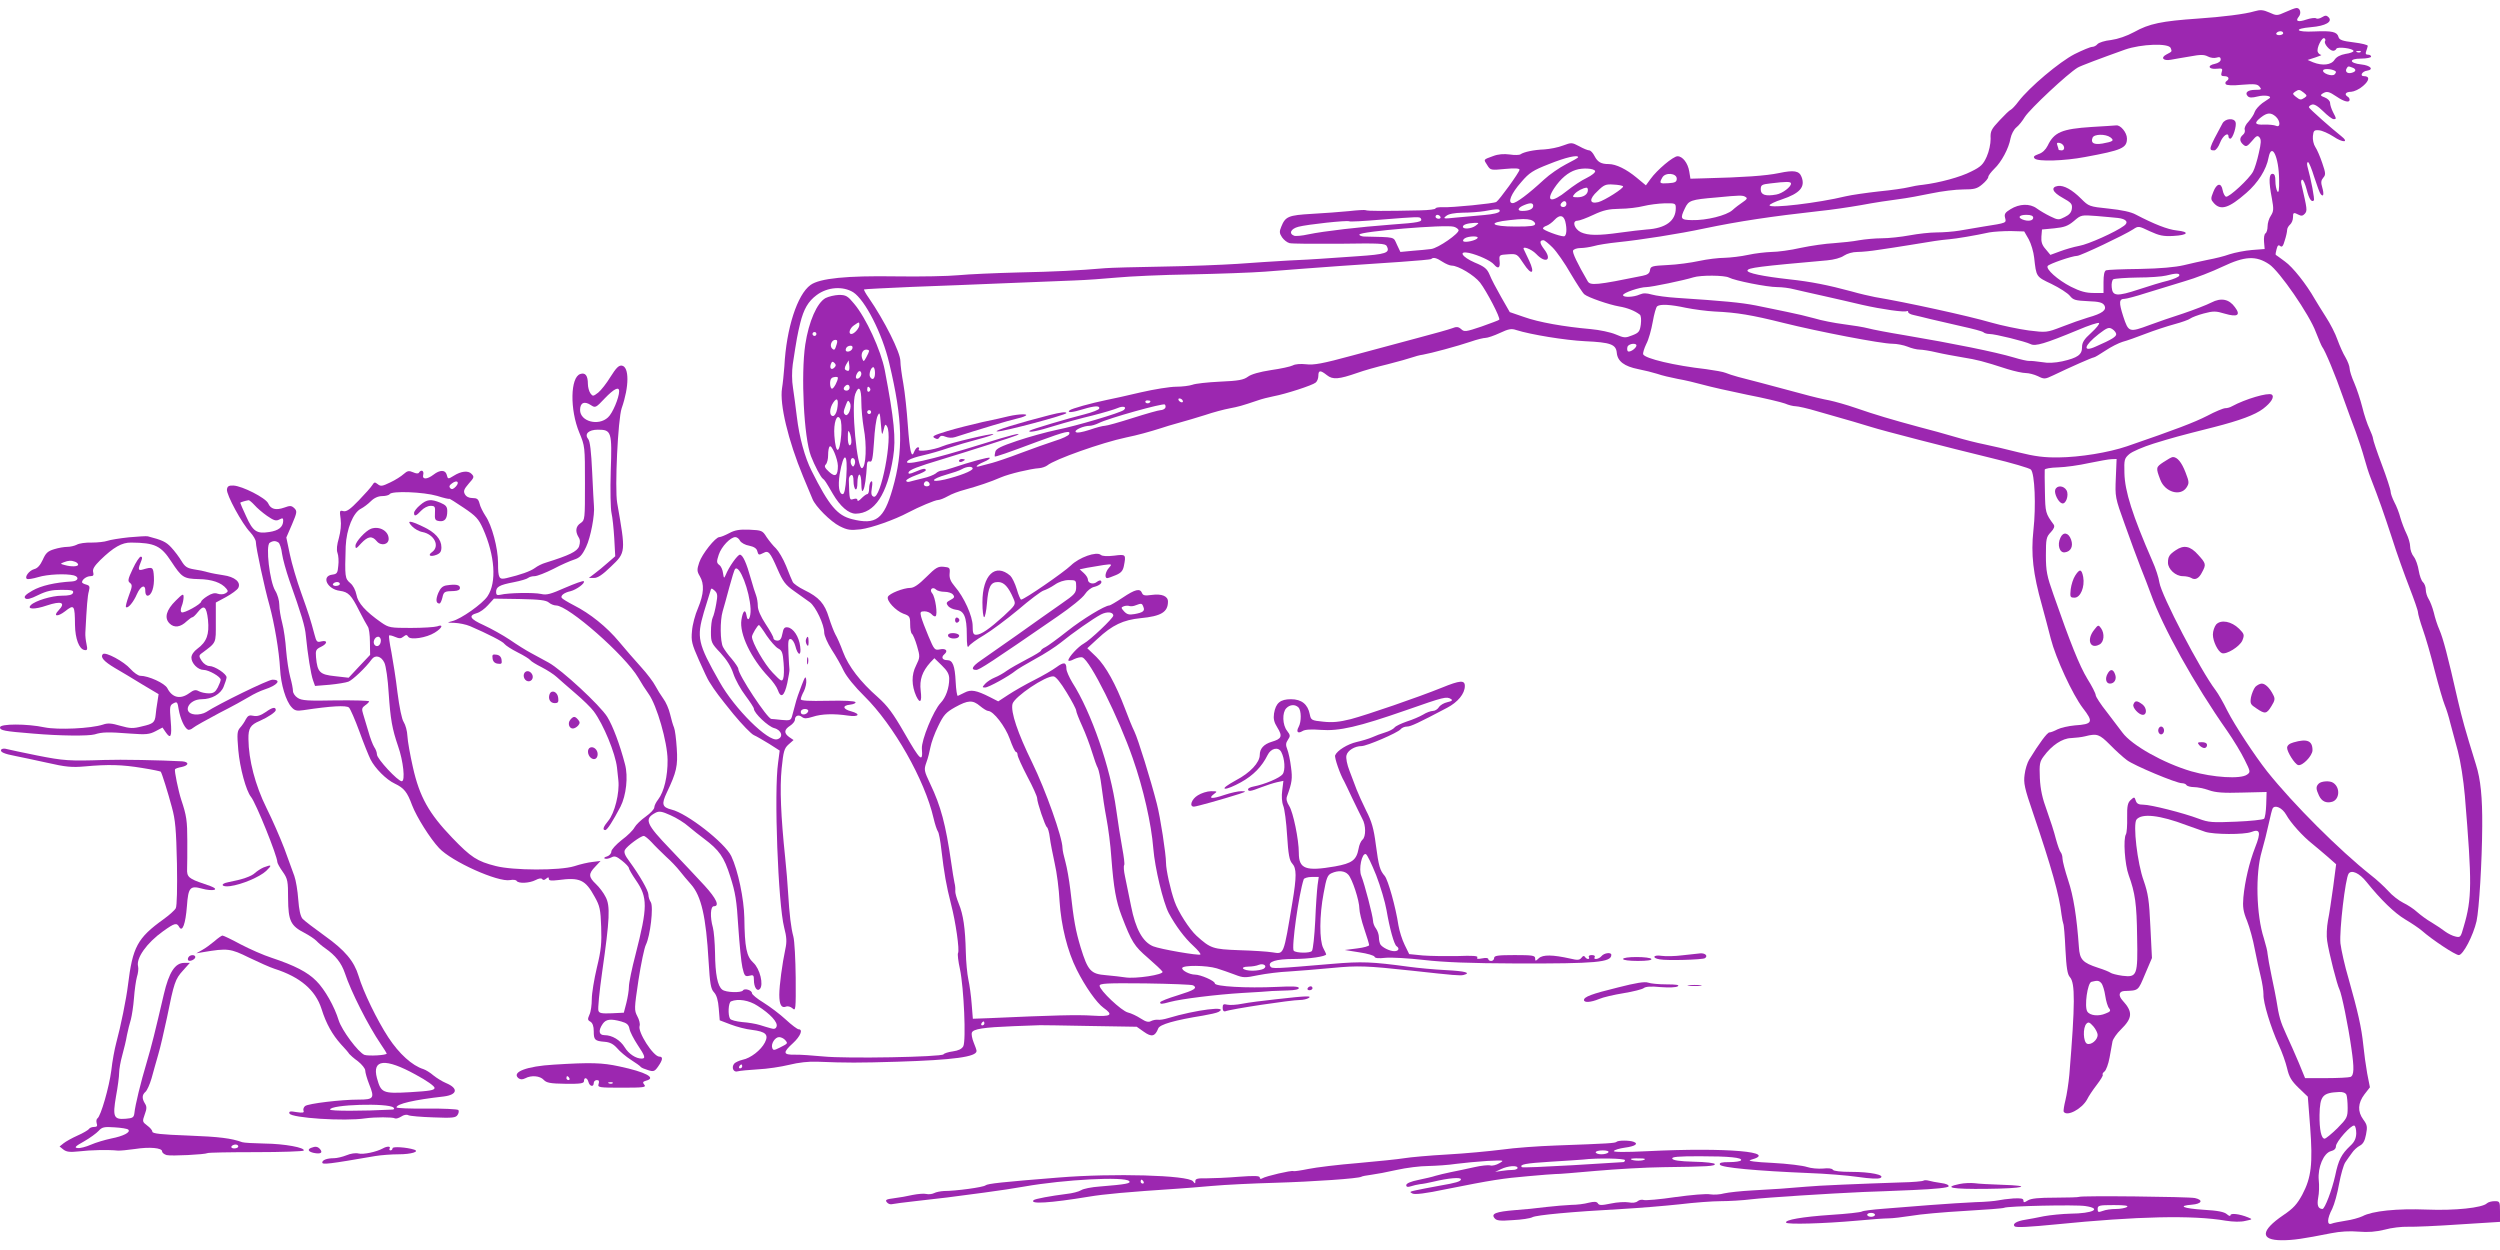 <?xml version="1.0" standalone="no"?>
<!DOCTYPE svg PUBLIC "-//W3C//DTD SVG 20010904//EN"
 "http://www.w3.org/TR/2001/REC-SVG-20010904/DTD/svg10.dtd">
<svg version="1.0" xmlns="http://www.w3.org/2000/svg"
 width="1280pt" height="640pt" viewBox="0 0 1280 640"
 preserveAspectRatio="xMidYMid meet">
<g transform="translate(0,640) scale(0.1,-0.1)"
fill="#9c27b0" stroke="none">
<path d="M11701 6338 c-42 -19 -45 -19 -82 -2 -32 14 -46 15 -77 6 -45 -14
-167 -29 -287 -37 -188 -13 -251 -26 -328 -69 -39 -21 -83 -36 -119 -41 -31
-3 -62 -13 -69 -21 -6 -8 -19 -14 -27 -14 -9 0 -50 -17 -90 -37 -78 -40 -231
-169 -287 -242 -16 -22 -35 -41 -40 -43 -6 -2 -31 -26 -57 -54 -43 -46 -48
-55 -46 -95 0 -26 -8 -64 -20 -91 -18 -40 -30 -52 -79 -76 -56 -29 -165 -58
-247 -68 -22 -2 -56 -8 -75 -13 -20 -5 -88 -15 -151 -21 -63 -7 -140 -18 -170
-25 -139 -34 -390 -64 -390 -46 0 5 29 19 63 30 92 31 121 63 101 115 -12 32
-39 36 -115 20 -67 -14 -180 -22 -384 -27 l-70 -2 -6 37 c-7 43 -34 78 -60 78
-22 0 -105 -70 -138 -116 l-24 -33 -47 39 c-53 44 -106 70 -144 70 -38 0 -56
10 -72 41 -8 16 -20 29 -27 29 -7 0 -30 9 -51 21 -38 20 -40 20 -83 4 -25 -10
-68 -18 -96 -20 -54 -2 -105 -13 -122 -25 -5 -4 -30 -5 -55 -1 -30 4 -59 2
-85 -8 -52 -19 -50 -16 -30 -47 16 -26 19 -26 91 -19 51 5 74 3 74 -4 0 -12
-104 -156 -119 -165 -12 -8 -227 -29 -273 -27 -21 1 -38 -2 -38 -6 0 -5 -35
-9 -77 -10 -177 -4 -274 -4 -281 1 -4 2 -43 0 -86 -5 -44 -4 -129 -11 -190
-14 -119 -7 -135 -13 -156 -66 -10 -24 -10 -33 4 -54 9 -13 26 -27 39 -30 12
-3 127 -4 255 -3 205 3 235 2 242 -12 19 -35 -4 -42 -151 -52 -79 -5 -164 -11
-189 -13 -25 -2 -99 -6 -165 -9 -66 -4 -183 -11 -260 -17 -77 -5 -250 -12
-385 -14 -135 -2 -265 -6 -290 -8 -140 -12 -257 -18 -447 -22 -117 -3 -254 -9
-305 -14 -51 -5 -196 -8 -323 -6 -250 4 -388 -10 -435 -44 -68 -49 -124 -222
-134 -416 -3 -38 -8 -90 -12 -113 -13 -81 31 -266 108 -452 22 -52 43 -104 48
-115 15 -38 93 -116 139 -139 40 -20 54 -22 108 -16 55 7 174 49 243 86 55 29
138 64 153 64 9 0 31 9 49 19 18 11 58 26 89 34 65 18 129 39 184 63 42 18
151 44 196 47 14 1 33 8 41 14 37 31 280 117 403 143 59 12 120 29 180 48 17
6 57 18 90 27 33 9 94 27 135 40 41 14 98 29 125 34 47 9 62 13 145 41 19 7
55 16 80 21 64 12 199 56 216 70 8 6 14 22 14 35 0 29 10 30 44 3 30 -24 61
-21 156 12 30 11 100 31 155 44 55 14 111 30 125 35 14 5 39 12 55 14 41 7
178 44 246 67 31 11 65 19 75 19 10 0 43 11 73 25 45 21 59 24 85 15 72 -23
249 -52 351 -57 132 -6 159 -16 163 -60 4 -43 39 -69 110 -83 31 -6 75 -17 97
-24 22 -8 69 -19 105 -26 36 -6 94 -20 130 -30 36 -10 137 -33 225 -51 88 -17
175 -38 194 -45 18 -8 43 -14 55 -14 11 0 62 -11 111 -26 166 -47 230 -66 275
-80 63 -20 389 -104 615 -159 105 -25 196 -52 203 -59 20 -20 27 -187 13 -312
-13 -122 -2 -221 44 -384 13 -47 33 -123 45 -170 25 -99 112 -287 164 -355 56
-72 51 -83 -41 -89 -32 -3 -72 -12 -88 -20 -17 -9 -35 -16 -42 -16 -11 0 -52
-55 -104 -140 -9 -15 -20 -49 -23 -76 -6 -43 -1 -68 44 -199 93 -274 134 -419
145 -518 3 -21 7 -42 9 -46 3 -4 8 -64 11 -132 5 -94 10 -128 23 -142 27 -30
27 -134 -3 -500 -4 -43 -13 -102 -20 -130 -7 -28 -11 -55 -9 -59 17 -27 94 15
120 63 7 15 29 48 49 74 20 26 34 49 31 52 -3 4 1 11 9 17 8 6 20 38 26 71 6
33 13 70 15 83 3 13 22 41 43 61 60 59 62 90 9 148 -23 25 -20 47 8 49 75 3
70 -1 107 87 l35 82 -8 160 c-6 136 -12 171 -34 235 -33 90 -56 290 -37 314
27 33 119 23 256 -29 33 -12 76 -27 96 -34 44 -14 198 -15 235 -1 46 18 51 -1
21 -77 -31 -80 -53 -174 -61 -258 -4 -48 -1 -72 19 -120 13 -33 31 -98 39
-143 9 -46 23 -110 31 -142 8 -32 14 -73 14 -92 -2 -40 37 -168 78 -258 17
-36 36 -90 43 -120 10 -44 22 -64 59 -100 l47 -45 12 -155 c14 -189 6 -259
-40 -346 -27 -50 -46 -71 -98 -106 -116 -79 -119 -128 -7 -128 59 0 106 7 253
36 45 9 95 12 140 8 50 -4 87 -1 133 10 35 10 89 16 120 15 31 -1 149 4 264
12 l207 13 0 53 c0 51 -1 53 -28 53 -15 0 -33 -5 -39 -11 -23 -23 -165 -38
-308 -32 -152 6 -279 -7 -329 -34 -17 -8 -56 -19 -86 -23 -30 -5 -63 -11 -72
-15 -25 -10 -24 25 3 76 11 23 27 80 35 127 9 48 23 98 32 111 9 13 24 35 34
48 9 14 27 30 40 37 16 8 26 24 32 57 8 40 6 50 -14 77 -30 41 -28 84 6 129
l28 36 -14 71 c-7 39 -16 105 -20 146 -9 88 -27 168 -75 338 -20 67 -38 149
-42 182 -6 66 25 333 42 357 15 21 55 3 91 -42 74 -92 143 -159 198 -192 34
-20 72 -46 86 -58 52 -46 171 -125 189 -125 22 0 74 100 91 174 13 60 28 303
29 486 1 148 -8 239 -32 315 -57 184 -70 232 -93 330 -53 234 -75 315 -94 360
-10 22 -23 62 -29 89 -7 27 -19 58 -27 70 -7 11 -14 32 -14 47 0 15 -7 32 -15
39 -7 6 -17 33 -21 58 -4 26 -15 58 -25 71 -11 13 -19 37 -19 53 0 16 -9 46
-19 66 -10 20 -24 57 -31 81 -6 24 -20 60 -31 80 -10 20 -19 44 -19 54 0 10
-20 72 -45 138 -25 66 -45 126 -45 133 0 7 -9 30 -19 52 -10 21 -27 71 -36
109 -10 39 -28 94 -41 124 -13 29 -24 63 -24 75 0 11 -10 37 -21 56 -12 19
-30 60 -41 90 -10 30 -37 83 -60 118 -22 35 -48 76 -57 92 -42 74 -112 163
-152 191 -24 18 -45 33 -47 34 -2 2 0 15 4 29 5 20 10 24 19 16 9 -7 15 0 23
29 7 21 12 45 12 53 0 9 7 21 15 28 8 7 15 23 15 36 0 27 3 28 30 14 13 -7 21
-5 31 6 13 16 12 22 -18 152 -3 12 -1 22 5 22 5 0 15 -23 22 -50 12 -48 25
-68 37 -56 5 5 -14 106 -33 174 -3 12 -2 22 3 22 5 0 19 -35 32 -77 14 -43 28
-82 33 -87 14 -17 18 -1 8 34 -8 26 -6 37 5 50 13 15 13 23 -5 75 -11 33 -27
70 -36 83 -8 12 -14 37 -12 55 3 28 6 32 31 30 16 -1 49 -16 74 -32 50 -34 83
-31 39 3 -46 36 -161 138 -164 146 -2 4 5 11 14 14 12 5 30 -6 59 -34 22 -22
46 -40 53 -40 15 0 15 2 -3 36 -8 16 -15 37 -15 47 0 10 -12 22 -27 28 -22 8
-24 12 -13 19 23 15 34 12 74 -15 38 -26 66 -32 66 -16 0 6 -4 13 -10 16 -19
12 -10 25 18 25 15 1 42 13 61 30 33 28 35 50 5 50 -24 0 -10 25 15 28 37 6
18 27 -29 32 -64 7 -65 30 -1 30 28 0 51 5 51 10 0 6 -7 10 -16 10 -11 0 -14
5 -9 18 3 9 7 21 8 27 1 5 -31 13 -72 18 -59 7 -74 13 -78 28 -7 26 -33 32
-122 28 -97 -5 -112 14 -18 22 74 6 112 28 89 51 -10 10 -17 10 -33 0 -11 -7
-25 -10 -30 -6 -6 4 -29 1 -50 -6 -43 -15 -59 -9 -39 15 14 17 7 45 -12 44 -7
0 -33 -10 -57 -21z m-11 -108 c0 -5 -9 -10 -21 -10 -11 0 -17 5 -14 10 3 6 13
10 21 10 8 0 14 -4 14 -10z m214 -41 c-7 -12 24 -49 42 -49 7 0 14 5 16 10 4
13 88 2 88 -11 0 -5 -18 -12 -41 -15 -27 -5 -46 -15 -56 -30 -17 -27 -62 -32
-110 -13 l-28 12 40 13 c22 7 35 13 29 13 -7 1 -14 8 -17 15 -8 19 22 78 34
70 5 -3 7 -10 3 -15z m-790 -35 c7 -19 8 -17 -22 -33 -31 -16 -17 -34 22 -27
17 3 61 11 99 17 53 10 72 10 91 0 13 -7 33 -10 45 -6 15 5 21 2 21 -10 0 -9
-12 -18 -30 -22 -41 -8 -32 -29 9 -25 29 3 32 1 26 -17 -5 -17 -2 -21 14 -21
22 0 28 -14 11 -25 -6 -4 -8 -11 -4 -16 4 -6 35 -8 83 -3 64 5 79 4 90 -10 12
-14 9 -16 -22 -16 -39 0 -56 -15 -38 -33 8 -8 22 -8 50 -1 34 9 75 3 61 -9 -3
-2 -19 -13 -37 -25 -17 -13 -35 -33 -39 -45 -3 -12 -18 -34 -31 -49 -15 -15
-23 -33 -20 -42 3 -8 -1 -20 -9 -26 -19 -16 -18 -34 2 -51 14 -12 20 -9 44 19
23 28 29 30 39 18 9 -11 8 -29 -4 -80 -8 -37 -21 -79 -29 -94 -19 -37 -124
-134 -139 -129 -6 2 -14 17 -17 33 -7 41 -31 36 -48 -9 -14 -34 -13 -39 3 -57
35 -39 77 -26 166 52 60 52 103 120 114 181 16 82 53 3 54 -113 1 -52 -2 -70
-9 -60 -5 8 -10 32 -10 53 0 26 -4 37 -15 37 -18 0 -20 -38 -3 -126 10 -54 9
-66 -5 -88 -10 -14 -17 -39 -17 -55 0 -16 -5 -33 -11 -36 -6 -4 -9 -23 -7 -44
l3 -36 -65 -5 c-36 -3 -87 -13 -115 -22 -27 -10 -77 -22 -110 -28 -33 -7 -89
-19 -125 -28 -43 -10 -119 -17 -224 -19 -88 -1 -165 -4 -173 -7 -9 -4 -13 -24
-13 -61 l0 -55 -51 0 c-39 0 -68 8 -116 32 -68 35 -129 90 -119 106 7 11 126
52 151 52 17 0 243 107 287 136 27 18 28 17 85 -10 48 -22 69 -27 121 -24 75
4 86 21 17 28 -47 5 -117 33 -209 81 -25 14 -73 24 -140 31 -99 10 -102 12
-140 50 -47 47 -89 70 -119 66 -39 -6 -29 -32 24 -61 43 -24 50 -31 47 -55 -2
-19 -13 -32 -36 -43 -31 -16 -35 -16 -74 3 -23 11 -55 30 -70 41 -35 26 -89
24 -134 -4 -28 -17 -33 -25 -28 -44 7 -27 10 -26 -111 -45 -38 -6 -94 -16
-124 -21 -30 -5 -82 -9 -115 -9 -34 0 -96 -7 -139 -15 -43 -8 -107 -15 -142
-15 -34 0 -87 -5 -116 -10 -30 -6 -88 -12 -129 -15 -41 -2 -118 -13 -170 -24
-52 -12 -119 -21 -150 -21 -30 -1 -84 -7 -120 -15 -36 -8 -90 -14 -120 -15
-30 0 -89 -7 -130 -16 -41 -9 -114 -19 -162 -21 -80 -4 -87 -6 -90 -26 -2 -16
-12 -24 -38 -29 -235 -48 -268 -51 -281 -28 -53 91 -79 146 -75 157 3 7 20 13
38 13 18 0 49 5 68 10 19 6 76 15 125 20 117 12 314 43 440 70 177 37 343 62
595 90 52 5 147 19 210 30 63 12 149 25 190 30 41 5 117 19 169 30 52 11 125
20 162 20 58 0 72 4 98 26 17 14 31 31 31 38 0 7 14 25 31 42 36 34 74 104 83
156 4 20 17 45 29 55 13 10 32 34 44 54 27 42 219 222 271 253 15 9 116 47
242 92 83 29 224 34 234 8z m973 -20 c-3 -3 -12 -4 -19 -1 -8 3 -5 6 6 6 11 1
17 -2 13 -5z m-43 -80 c22 -8 20 -21 -4 -27 -22 -6 -35 7 -25 23 7 12 8 12 29
4z m-85 -20 c3 -2 0 -9 -6 -15 -13 -13 -67 7 -58 22 6 10 53 5 64 -7z m-163
-109 c16 -13 17 -16 4 -25 -20 -13 -23 -13 -46 5 -16 13 -17 16 -4 25 20 13
23 13 46 -5z m-144 -122 c24 -22 25 -58 1 -47 -10 4 -37 7 -60 6 -49 -2 -54 8
-17 37 32 25 51 26 76 4z m-3572 -208 c0 -3 -28 -19 -62 -36 -33 -17 -84 -52
-112 -78 -81 -75 -143 -121 -161 -121 -28 0 -9 48 44 108 41 48 60 60 142 92
84 34 149 49 149 35z m87 -71 c2 -7 -17 -22 -43 -35 -26 -12 -71 -42 -101 -66
-79 -64 -112 -57 -65 14 32 48 71 81 110 93 36 12 95 8 99 -6z m418 -39 c0
-16 -8 -21 -42 -23 -46 -3 -49 -1 -32 29 15 28 74 23 74 -6z m585 -25 c0 -17
-43 -50 -75 -56 -55 -10 -80 -2 -80 26 0 23 5 26 50 31 82 10 105 10 105 -1z
m-860 -14 c7 -8 -95 -73 -127 -81 -46 -11 -48 16 -4 56 33 33 43 37 82 34 24
-1 46 -5 49 -9z m-180 -19 c0 -22 -22 -37 -53 -37 -26 0 -28 2 -16 16 12 15
44 32 62 33 4 1 7 -5 7 -12z m808 -36 c10 -6 6 -12 -15 -26 -15 -10 -39 -28
-53 -41 -30 -27 -133 -53 -207 -51 -59 1 -62 7 -36 61 19 40 30 44 161 55 124
12 135 12 150 2z m-918 -36 c0 -8 -7 -15 -15 -15 -16 0 -20 12 -8 23 11 12 23
8 23 -8z m-170 -9 c0 -16 -21 -26 -56 -26 -29 0 -23 17 10 30 31 13 46 12 46
-4z m730 -12 c0 -65 -52 -103 -149 -109 -25 -2 -86 -9 -136 -16 -113 -16 -164
-15 -201 2 -34 17 -47 59 -17 59 10 0 47 14 81 30 51 24 78 30 135 31 40 0 95
7 122 14 28 7 76 13 108 14 55 1 57 0 57 -25z m-902 -16 c-3 -8 -33 -15 -79
-19 -41 -4 -105 -9 -144 -13 -65 -7 -68 -6 -51 8 13 11 42 16 85 17 36 0 86 4
111 8 68 13 82 12 78 -1z m-303 -28 c3 -5 -1 -10 -9 -10 -9 0 -16 5 -16 10 0
6 4 10 9 10 6 0 13 -4 16 -10z m639 -23 c10 -39 7 -77 -7 -77 -23 0 -107 32
-107 40 0 5 8 11 18 14 11 4 29 17 41 30 26 28 46 25 55 -7z m2396 18 c0 -15
-26 -20 -54 -9 -28 11 -17 24 19 24 24 0 35 -5 35 -15z m434 -1 c43 -5 56 -22
31 -40 -43 -32 -183 -95 -230 -103 -27 -5 -72 -18 -98 -28 l-49 -18 -24 29
c-19 21 -24 38 -22 65 l3 36 63 6 c51 5 70 12 100 37 37 32 38 32 117 26 44
-4 93 -8 109 -10z m-3569 -3 c10 -17 -12 -21 -152 -31 -160 -12 -343 -33 -425
-50 -31 -7 -64 -10 -72 -7 -29 11 -17 36 22 46 45 12 249 34 260 28 4 -3 75 1
157 8 201 16 203 16 210 6z m563 -7 c12 -4 22 -13 22 -20 0 -11 -21 -14 -99
-14 -129 0 -149 21 -31 33 63 7 85 7 108 1z m-282 -29 c-22 -17 -66 -20 -66
-6 0 11 23 18 60 20 24 0 24 0 6 -14z m-88 -23 c5 -16 -105 -93 -141 -97 -18
-2 -60 -7 -94 -9 l-63 -6 -18 38 c-19 41 -3 37 -169 41 -13 1 -23 5 -23 10 0
16 445 53 484 40 11 -3 22 -11 24 -17z m2919 -47 c12 -22 25 -65 28 -95 11
-98 9 -96 89 -134 41 -20 83 -47 94 -61 17 -21 28 -24 92 -27 58 -2 75 -7 84
-21 14 -24 -9 -42 -84 -63 -30 -9 -90 -30 -133 -47 -78 -30 -80 -30 -170 -19
-51 7 -138 25 -194 41 -116 34 -437 104 -593 130 -25 5 -79 17 -120 29 -119
32 -207 50 -320 62 -134 15 -216 32 -213 45 3 14 58 21 408 52 35 3 71 13 86
24 17 11 44 19 69 19 24 0 72 5 109 11 36 5 107 16 156 24 50 8 108 17 130 21
22 3 56 8 75 9 36 3 132 19 205 35 22 4 71 7 110 7 l69 -2 23 -40z m-2822 6
c-7 -12 -64 -25 -73 -16 -3 3 0 10 8 15 19 12 73 13 65 1z m384 -48 c21 -21
63 -81 93 -134 31 -52 62 -100 70 -106 19 -16 126 -53 178 -62 42 -7 80 -22
106 -42 6 -5 8 -25 5 -50 -5 -36 -10 -43 -44 -56 -35 -14 -41 -14 -85 5 -26
11 -83 23 -127 27 -137 12 -267 35 -342 62 l-73 25 -44 77 c-24 42 -51 93 -59
114 -13 31 -26 42 -77 63 -66 29 -85 61 -28 49 48 -11 111 -40 127 -59 21 -25
33 -19 29 17 -3 32 -2 32 43 35 46 3 47 2 80 -48 41 -63 60 -52 28 16 -13 27
-25 52 -27 57 -11 20 38 3 63 -23 49 -52 84 -32 41 24 -24 32 -25 46 -3 46 5
0 26 -17 46 -37z m-564 -73 c17 -11 38 -20 48 -20 33 0 115 -49 145 -87 33
-43 106 -182 98 -190 -2 -3 -44 -18 -91 -35 -80 -27 -88 -28 -104 -13 -15 13
-24 13 -47 4 -16 -6 -94 -28 -174 -49 -80 -21 -230 -62 -335 -90 -154 -42
-199 -50 -238 -45 -28 3 -56 1 -68 -6 -12 -6 -62 -17 -112 -24 -58 -9 -101
-21 -118 -34 -22 -16 -48 -21 -142 -25 -63 -3 -127 -10 -142 -16 -14 -5 -52
-10 -83 -10 -31 0 -113 -13 -182 -29 -69 -16 -147 -34 -175 -39 -78 -16 -179
-44 -189 -53 -15 -14 15 -11 70 6 59 18 87 19 82 3 -2 -6 -35 -19 -74 -29 -85
-21 -276 -78 -282 -84 -13 -13 43 -2 128 25 52 16 140 40 195 53 55 14 112 31
128 38 27 12 49 6 31 -10 -15 -14 -243 -82 -344 -102 -52 -11 -143 -36 -202
-56 -83 -28 -108 -40 -112 -56 -3 -12 -4 -22 -3 -24 4 -3 62 17 225 78 139 51
165 57 156 36 -2 -7 -35 -23 -72 -34 -37 -12 -116 -40 -177 -63 -60 -23 -126
-45 -145 -50 -19 -5 -45 -12 -57 -15 -37 -12 -26 3 14 20 20 8 34 18 30 21 -5
5 -97 -20 -192 -52 -23 -8 -47 -14 -55 -14 -7 0 -21 -6 -29 -14 -9 -7 -38 -19
-66 -25 -27 -7 -58 -14 -67 -17 -10 -3 -18 -1 -18 5 0 6 23 18 50 28 28 10 50
21 50 25 0 12 -13 10 -55 -8 -28 -12 -36 -12 -33 -2 5 13 43 28 173 67 135 41
360 113 380 122 40 19 -39 -1 -165 -41 -279 -87 -435 -122 -388 -86 9 7 43 18
75 25 32 7 90 24 128 37 39 13 107 33 153 45 46 12 81 24 78 26 -6 6 -222 -45
-261 -62 -44 -19 -130 -31 -121 -16 4 6 2 11 -4 11 -6 0 -14 -10 -19 -22 -14
-39 -23 -1 -33 136 -5 72 -15 167 -23 212 -8 44 -15 96 -15 115 0 45 -82 208
-162 324 -15 21 -26 41 -24 43 2 2 111 7 243 13 131 5 348 13 483 19 135 5
292 12 350 14 58 2 157 9 220 15 63 6 232 14 375 16 143 3 314 9 380 14 251
20 546 41 694 50 84 6 156 12 159 15 10 10 27 6 57 -14z m4233 -13 c52 -34
207 -259 239 -347 14 -35 28 -69 32 -75 15 -18 69 -148 106 -255 21 -58 50
-139 66 -180 15 -41 35 -102 44 -135 9 -33 23 -78 32 -100 44 -113 68 -182
110 -310 24 -77 65 -190 89 -252 24 -62 44 -119 44 -128 0 -8 11 -48 25 -88
14 -39 42 -135 61 -212 20 -77 43 -156 51 -175 8 -19 21 -60 28 -90 8 -30 26
-95 39 -145 14 -53 29 -148 36 -229 37 -447 37 -527 -6 -671 -15 -54 -17 -56
-42 -50 -15 3 -38 15 -52 25 -14 11 -45 32 -70 47 -25 14 -58 39 -75 54 -16
15 -48 36 -71 47 -22 11 -57 38 -76 60 -20 22 -60 59 -90 82 -159 126 -395
361 -530 530 -63 80 -166 236 -204 311 -20 41 -47 88 -60 105 -76 99 -278 486
-288 552 -3 23 -19 73 -36 110 -102 234 -141 357 -143 450 -2 69 0 75 25 97
15 13 71 37 125 54 98 30 122 37 308 84 133 34 211 63 252 94 42 32 60 62 44
73 -19 11 -135 -23 -203 -60 -10 -6 -25 -10 -35 -10 -9 0 -51 -17 -92 -39 -67
-34 -158 -69 -411 -156 -94 -32 -241 -56 -350 -57 -72 -1 -121 5 -205 26 -60
15 -139 34 -175 41 -36 7 -103 24 -150 38 -47 14 -130 37 -185 51 -137 37
-225 63 -323 97 -46 16 -107 33 -135 39 -29 5 -92 20 -142 34 -175 47 -281 75
-325 86 -25 7 -54 16 -65 21 -11 5 -56 13 -100 19 -160 18 -313 54 -322 76 -2
7 5 30 16 53 12 22 26 73 33 113 7 40 17 76 23 80 16 12 68 9 147 -8 40 -8
107 -17 148 -19 113 -5 190 -18 350 -58 180 -45 503 -107 559 -107 23 0 58 -7
78 -15 19 -8 47 -15 61 -15 14 0 53 -6 86 -14 34 -8 95 -19 136 -26 73 -12 99
-18 229 -60 36 -11 77 -20 93 -20 15 0 43 -7 62 -16 32 -16 36 -16 78 4 89 43
201 92 208 92 5 0 31 16 60 35 28 19 68 39 88 45 20 5 73 24 117 41 44 17 111
39 148 49 37 10 74 23 81 29 8 6 39 18 69 26 49 13 62 13 108 -1 65 -19 83 -8
52 33 -30 42 -71 50 -121 24 -23 -12 -88 -37 -144 -56 -57 -18 -134 -45 -172
-59 -105 -39 -108 -38 -135 44 -23 72 -22 90 7 90 9 0 59 13 111 30 53 16 141
43 196 60 56 16 143 50 195 75 114 54 171 57 238 12z m-460 -58 c-2 -7 -29
-18 -58 -26 -30 -7 -96 -27 -147 -44 -115 -38 -137 -36 -141 10 -2 19 2 37 8
41 7 4 63 8 124 9 61 0 127 5 146 10 50 13 72 13 68 0z m-2306 -10 c30 -16
195 -49 248 -49 25 0 63 -5 85 -11 22 -5 90 -21 150 -34 61 -14 151 -34 200
-46 102 -23 216 -39 228 -32 4 2 7 0 7 -5 0 -5 12 -12 28 -15 15 -3 54 -13 87
-21 33 -8 105 -24 160 -37 55 -12 104 -25 110 -30 5 -5 19 -9 31 -9 29 0 183
-38 211 -52 24 -12 72 2 241 72 56 24 105 40 109 36 4 -4 -14 -26 -40 -50 -37
-33 -47 -50 -47 -74 0 -38 -22 -54 -101 -72 -38 -8 -73 -10 -105 -4 -27 4 -56
7 -64 6 -8 -1 -44 7 -80 18 -95 28 -306 71 -560 114 -80 13 -163 29 -185 35
-22 6 -78 15 -125 21 -47 6 -114 19 -150 30 -36 10 -99 25 -140 33 -41 9 -113
23 -160 33 -78 15 -162 23 -405 39 -49 3 -107 11 -128 17 -28 8 -43 8 -62 0
-31 -14 -85 -16 -85 -3 0 12 86 41 119 41 26 0 194 35 241 50 38 12 159 11
182 -1z m-4484 -75 c61 -39 149 -211 185 -364 69 -289 73 -449 17 -643 -45
-156 -85 -186 -208 -155 -75 19 -117 68 -207 248 -34 67 -63 173 -75 275 -6
50 -15 117 -20 150 -6 36 -6 84 -1 120 20 132 24 152 38 210 18 73 41 112 84
144 56 42 134 47 187 15z m6467 -215 c0 -13 -22 -27 -104 -63 -70 -32 -62 4
15 64 43 33 52 36 69 25 11 -7 20 -19 20 -26z m-2457 -61 c-6 -16 -36 -34 -44
-26 -3 4 -4 14 -1 23 7 17 51 21 45 3z m-2323 -278 c3 -5 2 -10 -4 -10 -5 0
-13 5 -16 10 -3 6 -2 10 4 10 5 0 13 -4 16 -10z m-165 -4 c0 -11 -19 -15 -25
-6 -3 5 1 10 9 10 9 0 16 -2 16 -4z m76 -35 c-4 -6 -15 -11 -24 -11 -9 0 -73
-18 -142 -40 -69 -22 -133 -40 -143 -40 -10 0 -45 -9 -79 -21 -38 -12 -64 -17
-70 -11 -10 10 40 32 72 32 9 0 30 6 46 14 50 25 329 103 338 95 4 -4 5 -12 2
-18z m4867 -358 c-4 -97 -4 -100 46 -238 27 -77 64 -176 81 -220 18 -44 41
-105 52 -135 62 -173 223 -463 391 -702 32 -46 72 -112 89 -147 31 -62 31 -64
13 -77 -33 -24 -174 -15 -286 17 -142 42 -304 133 -352 198 -12 16 -48 63 -79
104 -32 40 -58 80 -58 88 0 8 -19 46 -43 84 -40 66 -87 183 -173 430 -34 96
-39 121 -39 202 0 84 2 94 25 118 17 18 21 30 15 39 -42 57 -43 62 -45 166 -1
58 -2 110 -1 115 0 6 31 11 69 12 37 1 108 11 157 22 50 10 102 20 116 20 l26
1 -4 -97z m-5853 48 c0 -12 -68 -38 -142 -56 -79 -18 -73 2 8 25 32 9 68 21
79 28 24 14 55 16 55 3z m-220 -82 c0 -5 -7 -9 -15 -9 -15 0 -20 12 -9 23 8 8
24 -1 24 -14z m6043 -1332 c28 -29 68 -65 87 -79 37 -28 253 -118 281 -118 10
0 21 -4 24 -10 3 -5 21 -10 38 -10 18 0 52 -7 77 -16 34 -12 74 -15 170 -12
l125 3 -2 -64 c-1 -35 -6 -68 -11 -73 -5 -5 -70 -12 -144 -15 -120 -5 -140 -4
-190 15 -80 30 -246 72 -284 72 -24 0 -34 5 -39 21 -6 19 -8 20 -26 3 -15 -14
-19 -30 -18 -90 1 -40 -2 -78 -6 -85 -15 -23 -6 -156 14 -210 33 -91 41 -148
43 -314 4 -200 0 -210 -75 -201 -28 4 -56 11 -62 16 -5 4 -34 16 -63 25 -79
26 -94 42 -98 106 -11 155 -28 262 -55 342 -16 49 -29 99 -29 111 0 12 -4 26
-9 32 -5 5 -16 36 -25 69 -8 33 -29 98 -46 145 -23 62 -33 107 -36 166 -3 72
-1 84 20 112 41 56 95 92 140 93 22 1 55 5 71 9 62 16 74 11 128 -43z m902
-358 c23 -42 86 -112 136 -151 18 -15 53 -44 77 -65 l43 -38 -15 -115 c-9 -63
-20 -142 -27 -174 -6 -33 -8 -79 -4 -103 9 -62 51 -226 63 -249 11 -21 45
-186 61 -301 15 -102 14 -140 -5 -147 -9 -3 -64 -6 -124 -6 l-108 0 -32 78
c-18 42 -47 109 -65 147 -29 63 -37 90 -50 175 -2 14 -13 68 -24 120 -11 52
-20 104 -21 116 0 11 -9 47 -19 80 -39 119 -44 332 -11 444 12 41 28 106 36
143 8 38 17 73 20 78 12 20 49 3 69 -32z m-946 -863 c7 -8 16 -37 20 -65 4
-27 13 -57 20 -64 9 -12 6 -17 -18 -26 -36 -16 -81 -11 -94 10 -16 25 1 147
21 152 31 8 39 7 51 -7z m-19 -265 c0 -25 -33 -53 -54 -45 -20 8 -23 83 -3
103 10 10 16 7 35 -14 12 -14 22 -34 22 -44z m1274 -307 c3 -9 6 -38 6 -66 0
-48 -3 -54 -53 -105 -30 -29 -59 -53 -65 -53 -17 0 -27 47 -26 121 2 99 15
114 100 118 21 1 34 -5 38 -15z m50 -197 c-1 -26 -9 -44 -31 -64 -45 -43 -60
-71 -77 -153 -16 -72 -53 -170 -65 -170 -22 1 -29 18 -22 57 5 23 6 64 3 91
-6 65 25 138 62 148 17 4 26 13 26 25 0 23 78 111 94 106 6 -2 10 -20 10 -40z"/>
<path d="M11379 5768 c-71 -131 -73 -138 -42 -138 8 0 22 18 30 40 14 36 43
56 43 30 0 -5 4 -10 9 -10 13 0 34 67 27 85 -9 23 -54 18 -67 -7z"/>
<path d="M10710 5750 c-154 -10 -193 -27 -226 -96 -10 -20 -27 -37 -47 -43
-24 -9 -28 -14 -19 -23 16 -16 152 -12 257 8 190 35 215 46 215 95 0 30 -33
70 -55 67 -5 -1 -62 -4 -125 -8z m95 -53 c22 -17 14 -22 -41 -32 -44 -7 -61 3
-50 30 7 19 66 20 91 2z m-237 -50 c2 -10 -3 -17 -12 -17 -9 0 -16 2 -16 4 0
2 -3 12 -6 21 -5 13 -2 16 12 13 10 -2 20 -11 22 -21z"/>
<path d="M5375 4275 c-160 -41 -294 -82 -270 -84 28 -3 355 85 355 94 0 8 -30
4 -85 -10z"/>
<path d="M5165 4269 c-22 -6 -83 -19 -135 -30 -52 -12 -133 -32 -179 -46 -69
-21 -81 -27 -67 -35 13 -8 21 -7 26 3 6 9 14 10 31 3 14 -6 34 -7 49 -2 114
37 281 87 310 93 19 4 42 11 50 16 20 11 -32 10 -85 -2z"/>
<path d="M4910 4040 c0 -5 7 -7 15 -4 8 4 15 8 15 10 0 2 -7 4 -15 4 -8 0 -15
-4 -15 -10z"/>
<path d="M11077 4034 c-39 -26 -40 -28 -16 -91 24 -63 103 -86 134 -39 14 22
14 28 -5 77 -20 52 -42 79 -65 79 -6 0 -27 -12 -48 -26z"/>
<path d="M11140 3583 c-33 -22 -40 -33 -40 -64 0 -33 39 -69 76 -69 16 0 35
-4 43 -9 20 -13 40 -3 56 30 21 39 20 44 -21 89 -40 45 -73 51 -114 23z"/>
<path d="M11347 3203 c-9 -11 -17 -34 -17 -52 0 -35 26 -87 46 -95 23 -9 92
34 105 65 11 28 10 33 -17 60 -39 38 -92 48 -117 22z"/>
<path d="M11547 2883 c-8 -10 -18 -34 -22 -53 -5 -32 -3 -37 28 -57 44 -30 52
-29 77 12 18 29 19 38 9 57 -18 36 -41 58 -59 58 -9 0 -24 -8 -33 -17z"/>
<path d="M11743 2599 c-22 -6 -33 -16 -33 -28 0 -21 39 -83 56 -88 21 -7 74
47 74 76 0 49 -28 60 -97 40z"/>
<path d="M11872 2388 c-15 -15 -15 -27 1 -61 14 -30 37 -41 68 -32 38 12 42
73 5 97 -17 12 -61 9 -74 -4z"/>
<path d="M4227 4874 c-44 -24 -86 -120 -104 -238 -23 -156 -7 -477 29 -571 19
-49 50 -108 61 -116 9 -6 15 -15 52 -79 37 -63 80 -100 116 -100 97 1 162 99
192 290 15 93 5 193 -43 445 -20 102 -96 268 -157 340 -33 40 -42 45 -78 45
-22 -1 -52 -8 -68 -16z m173 -138 c0 -16 -26 -46 -41 -46 -17 0 -9 29 13 44
27 19 28 19 28 2z m-220 -46 c0 -5 -4 -10 -10 -10 -5 0 -10 5 -10 10 0 6 5 10
10 10 6 0 10 -4 10 -10z m104 -52 c-9 -30 -12 -34 -24 -22 -14 14 -2 44 17 44
10 0 12 -6 7 -22z m80 -23 c-6 -16 -34 -21 -34 -7 0 13 11 22 26 22 8 0 11 -6
8 -15z m86 -12 c-1 -5 -7 -19 -15 -33 -12 -22 -14 -23 -20 -7 -9 23 1 47 20
47 8 0 15 -3 15 -7z m-178 -85 c-15 -15 -26 -4 -18 18 5 13 9 15 18 6 9 -9 9
-15 0 -24z m74 -15 c-2 -3 -9 -2 -15 2 -8 4 -7 13 1 28 l13 22 3 -23 c2 -13 1
-26 -2 -29z m134 -13 c0 -30 -13 -40 -25 -20 -8 13 4 50 16 50 5 0 9 -13 9
-30z m-70 -4 c0 -15 -18 -31 -26 -23 -7 7 7 37 17 37 5 0 9 -6 9 -14z m-120
-20 c0 -16 -21 -56 -30 -56 -11 0 -14 43 -3 53 7 8 33 10 33 3z m60 -51 c0 -8
-7 -15 -15 -15 -16 0 -20 12 -8 23 11 12 23 8 23 -8z m105 -4 c3 -5 1 -12 -5
-16 -5 -3 -10 1 -10 9 0 18 6 21 15 7z m-45 -68 c0 -38 6 -97 12 -133 17 -89
12 -200 -8 -207 -26 -9 -57 323 -35 380 18 47 31 31 31 -40z m-124 -39 c-4
-20 -13 -34 -21 -34 -20 0 -19 40 2 70 20 29 28 14 19 -36z m64 -9 c-5 -14
-14 -23 -20 -20 -13 8 -13 17 1 52 9 24 12 26 20 11 6 -10 5 -26 -1 -43z m110
-5 c0 -5 -4 -10 -10 -10 -5 0 -10 5 -10 10 0 6 5 10 10 10 6 0 10 -4 10 -10z
m64 -91 c7 30 10 32 18 17 30 -53 -32 -373 -69 -359 -12 5 -14 15 -9 45 4 26
3 37 -4 33 -5 -3 -10 -19 -10 -36 0 -16 -4 -29 -10 -29 -5 0 -18 -10 -30 -22
-11 -12 -20 -16 -20 -9 0 8 -7 10 -20 6 -21 -7 -21 -6 -24 97 -1 12 5 23 12
26 8 2 12 -8 12 -32 0 -19 5 -38 10 -41 6 -4 10 10 10 34 0 23 5 41 10 41 6 0
10 -21 10 -47 1 -35 3 -44 10 -32 8 14 15 63 19 133 1 11 6 16 15 13 11 -5 15
15 21 101 3 59 11 118 18 132 11 23 12 19 17 -40 5 -60 6 -63 14 -31z m-217
-26 c-8 -100 -28 -102 -35 -4 -5 67 13 118 30 86 6 -10 8 -47 5 -82z m52 -30
c1 -13 -3 -23 -9 -23 -5 0 -10 19 -9 43 0 32 2 37 9 22 5 -11 9 -30 9 -42z
m-69 -128 c0 -51 -13 -60 -45 -31 -22 20 -26 29 -17 38 7 7 12 28 12 48 0 20
3 40 8 44 10 11 41 -63 42 -99z m43 -58 c-4 -59 -10 -87 -18 -87 -19 0 -25 41
-16 101 21 122 43 114 34 -14z m43 66 c-6 -14 -9 -15 -16 -4 -11 19 -1 46 13
32 5 -5 7 -18 3 -28z"/>
<path d="M10523 3893 c-7 -18 15 -64 34 -70 20 -7 37 41 24 66 -14 25 -49 28
-58 4z"/>
<path d="M10549 3646 c-17 -36 -4 -78 23 -74 31 4 44 31 32 65 -13 37 -41 42
-55 9z"/>
<path d="M10625 3453 c-10 -15 -20 -46 -23 -70 -4 -40 -3 -43 20 -43 30 0 53
55 44 106 -8 41 -18 43 -41 7z"/>
<path d="M10722 3175 c-40 -50 -21 -101 27 -75 24 12 28 56 8 84 -13 18 -15
17 -35 -9z"/>
<path d="M10790 2949 c-13 -24 -7 -49 13 -49 23 0 36 23 26 48 -10 28 -25 28
-39 1z"/>
<path d="M10923 2793 c-6 -16 28 -53 48 -53 22 0 21 34 0 52 -29 22 -40 23
-48 1z"/>
<path d="M11050 2660 c0 -11 7 -20 15 -20 8 0 15 9 15 20 0 11 -7 20 -15 20
-8 0 -15 -9 -15 -20z"/>
<path d="M11260 2585 c7 -8 19 -15 26 -15 8 0 14 7 14 15 0 10 -10 15 -26 15
-22 0 -25 -2 -14 -15z"/>
<path d="M3126 4471 c-20 -33 -49 -70 -63 -81 -26 -20 -28 -20 -40 -4 -7 10
-13 32 -13 48 0 43 -13 60 -39 51 -51 -16 -54 -182 -5 -300 29 -69 29 -73 29
-259 0 -184 0 -189 -22 -204 -25 -16 -29 -42 -11 -72 9 -13 9 -27 3 -47 -10
-27 -50 -46 -171 -84 -18 -5 -42 -17 -55 -27 -23 -17 -74 -35 -146 -52 -38 -9
-43 -1 -43 78 0 75 -32 194 -64 240 -13 20 -28 49 -31 65 -6 22 -13 27 -36 27
-18 0 -32 7 -39 20 -8 15 -5 25 20 54 28 31 29 35 14 50 -17 18 -53 14 -91
-10 -29 -18 -30 -18 -36 6 -7 25 -35 25 -67 0 -34 -26 -60 -26 -53 0 5 20 -11
28 -22 10 -3 -6 -15 -5 -30 2 -21 9 -29 8 -48 -9 -12 -11 -43 -31 -69 -43 -41
-20 -49 -21 -64 -9 -15 12 -18 11 -28 -5 -6 -10 -37 -45 -69 -78 -44 -46 -63
-59 -79 -55 -19 5 -20 3 -14 -40 4 -29 0 -64 -9 -98 -10 -34 -13 -60 -7 -76 5
-13 7 -43 4 -66 -3 -37 -7 -42 -30 -45 -59 -7 -27 -75 38 -83 44 -6 59 -22 99
-102 19 -37 39 -74 44 -81 6 -7 11 -42 11 -79 l1 -66 -55 -58 -55 -59 -70 8
c-78 8 -90 20 -97 97 -3 35 0 41 25 53 34 16 36 36 2 28 -22 -6 -25 -2 -35 36
-20 75 -28 101 -68 213 -22 61 -48 149 -58 197 l-18 86 29 67 c26 61 27 68 12
83 -15 14 -22 14 -52 3 -43 -15 -69 -8 -82 22 -13 28 -133 89 -178 91 -24 1
-31 -4 -33 -20 -4 -26 78 -177 119 -219 16 -17 29 -40 29 -50 0 -28 44 -234
70 -325 25 -93 49 -232 54 -325 4 -80 30 -165 59 -196 16 -18 27 -20 61 -15
139 21 220 26 233 13 7 -7 31 -62 53 -122 22 -61 48 -125 57 -143 23 -46 81
-104 124 -124 48 -23 64 -43 89 -111 23 -60 92 -170 138 -219 64 -69 302 -176
364 -164 15 3 30 1 33 -4 9 -15 66 -12 97 4 17 9 30 11 34 5 4 -6 11 -6 20 2
11 9 14 9 14 -1 0 -9 13 -10 48 -6 111 15 139 2 187 -86 26 -46 30 -65 33
-153 3 -83 0 -119 -22 -209 -14 -59 -26 -132 -26 -161 0 -30 -5 -66 -12 -80
-10 -23 -10 -28 5 -36 11 -7 17 -23 17 -49 0 -44 5 -50 56 -54 26 -2 44 -11
63 -32 14 -17 46 -44 71 -60 25 -16 48 -32 51 -37 3 -4 20 -11 37 -16 28 -9
34 -7 52 19 23 33 26 50 6 50 -31 0 -113 128 -101 158 3 9 -2 31 -12 49 -16
31 -16 38 6 185 13 84 30 166 38 181 22 44 40 194 25 218 -7 10 -12 27 -12 38
0 21 -45 99 -97 170 -24 32 -30 48 -23 60 10 19 80 71 96 71 6 0 24 -15 40
-32 16 -18 50 -51 74 -74 25 -22 56 -55 70 -73 14 -18 40 -49 58 -69 53 -60
77 -166 90 -394 7 -115 11 -141 28 -159 13 -14 21 -41 24 -82 l5 -61 55 -21
c31 -12 80 -25 110 -28 71 -9 87 -24 66 -65 -20 -39 -73 -80 -114 -88 -17 -4
-37 -13 -43 -20 -16 -20 -3 -47 19 -39 11 3 57 7 103 10 46 2 118 13 159 23
48 12 101 18 145 16 152 -6 208 -6 410 0 289 9 405 25 405 55 0 5 -7 25 -15
44 -8 20 -12 42 -9 50 7 19 61 27 214 33 69 3 130 5 135 5 6 0 119 -1 253 -4
l242 -4 37 -26 c39 -28 57 -24 73 17 7 21 86 43 229 66 35 6 71 14 80 19 58
33 -117 11 -259 -32 -19 -6 -43 -10 -52 -8 -10 1 -25 -2 -35 -7 -12 -7 -26 -4
-52 13 -20 13 -49 27 -66 31 -33 8 -145 114 -145 137 0 12 35 14 234 12 129
-2 239 -6 245 -10 23 -14 8 -24 -79 -51 -49 -15 -90 -31 -90 -36 0 -10 7 -10
50 2 59 16 238 38 370 46 69 4 137 8 153 10 15 1 52 2 82 3 34 1 55 5 55 12 0
9 -32 10 -114 6 -152 -7 -316 2 -316 18 0 13 -73 45 -102 45 -27 0 -69 22 -65
34 5 15 123 14 177 -2 25 -8 66 -22 92 -32 44 -17 52 -17 120 -3 40 8 111 17
158 19 47 3 146 11 220 18 135 13 177 11 410 -14 218 -24 245 -26 263 -22 42
11 9 20 -90 25 -60 3 -144 11 -188 17 -193 26 -241 28 -395 15 -295 -25 -308
-26 -316 -13 -15 24 29 38 120 38 78 0 166 13 166 24 0 2 -7 17 -15 32 -20 39
-20 166 2 281 14 78 20 93 40 102 35 16 68 13 86 -7 21 -22 57 -134 57 -174 0
-16 11 -63 25 -104 14 -41 25 -78 25 -83 0 -5 -28 -13 -62 -17 l-63 -8 75 -12
c41 -6 76 -16 78 -23 2 -7 21 -9 55 -5 29 3 117 -2 197 -11 105 -12 235 -17
475 -18 408 -1 485 6 485 44 0 15 -37 10 -50 -6 -14 -17 -45 -21 -35 -5 3 6
-3 10 -15 10 -12 0 -18 -4 -15 -10 3 -5 2 -10 -4 -10 -5 0 -13 5 -16 11 -5 7
-11 5 -18 -5 -10 -12 -20 -13 -57 -4 -90 20 -140 21 -161 2 -17 -16 -19 -16
-19 -1 0 15 -14 17 -105 17 -87 0 -105 -3 -105 -15 0 -8 -7 -15 -15 -15 -8 0
-15 4 -15 10 0 5 -13 7 -32 3 -21 -4 -29 -3 -24 5 5 8 -25 10 -101 7 -60 -1
-139 0 -178 3 l-70 7 -23 47 c-13 26 -27 71 -32 100 -14 94 -53 232 -70 253
-25 29 -31 49 -46 162 -10 79 -21 118 -49 172 -19 39 -41 87 -49 108 -8 21
-24 64 -36 95 -13 33 -20 67 -16 81 6 25 43 47 77 47 27 0 185 68 200 86 6 8
21 14 33 14 19 0 59 19 205 96 55 29 91 72 91 112 0 31 -25 29 -118 -9 -124
-50 -380 -138 -466 -161 -60 -15 -94 -18 -141 -13 -60 6 -63 8 -69 38 -10 51
-42 77 -96 77 -55 0 -78 -19 -87 -73 -4 -27 0 -45 17 -72 28 -45 22 -58 -29
-73 -40 -12 -61 -35 -61 -67 0 -39 -49 -92 -122 -130 -45 -25 -67 -41 -56 -43
10 -2 46 13 82 33 63 35 107 80 136 139 17 35 55 44 70 16 18 -34 22 -94 7
-114 -14 -19 -92 -52 -149 -63 -16 -3 -28 -9 -28 -14 0 -13 14 -11 67 10 26
10 63 22 81 26 l33 7 -6 -49 c-4 -28 -2 -60 5 -78 7 -16 16 -85 20 -153 6 -97
12 -128 26 -143 23 -25 23 -67 1 -199 -46 -276 -42 -265 -102 -256 -23 4 -100
9 -170 11 -136 5 -147 9 -219 74 -36 33 -94 123 -112 175 -21 58 -44 163 -44
198 0 45 -29 234 -47 303 -31 121 -96 331 -115 370 -11 22 -32 74 -48 117 -47
124 -98 217 -147 265 l-46 44 52 48 c76 71 132 97 221 106 105 10 140 31 140
85 0 28 -32 41 -83 34 -35 -5 -45 -3 -50 10 -10 25 -35 19 -99 -24 -33 -22
-64 -40 -68 -40 -23 0 -138 -70 -215 -131 -49 -39 -100 -76 -112 -82 -13 -6
-23 -14 -23 -18 0 -4 -33 -24 -72 -44 -40 -21 -86 -47 -103 -59 -16 -12 -44
-28 -62 -35 -17 -7 -39 -21 -49 -32 -16 -18 -16 -19 0 -19 17 0 122 58 156 86
8 7 53 34 100 60 47 25 105 63 130 83 60 49 167 124 207 145 31 16 63 13 63
-6 0 -13 -119 -126 -151 -143 -28 -15 -79 -70 -79 -86 0 -5 13 -3 29 6 17 8
36 12 43 9 40 -16 186 -309 258 -517 54 -154 95 -335 105 -462 8 -99 50 -274
79 -330 35 -65 81 -127 126 -168 23 -21 39 -41 36 -44 -7 -7 -205 27 -242 42
-53 22 -90 88 -113 206 -12 57 -26 126 -31 152 -6 27 -8 53 -4 58 3 5 -2 44
-10 87 -8 42 -22 131 -31 197 -29 213 -127 498 -225 651 -16 27 -30 58 -30 70
0 34 -13 36 -51 8 -19 -14 -70 -44 -114 -66 -44 -22 -103 -56 -132 -75 l-52
-34 -43 22 c-69 35 -97 40 -129 23 -16 -8 -32 -15 -35 -17 -4 -1 -9 31 -11 72
-4 83 -15 111 -43 111 -25 0 -33 15 -15 30 21 18 8 32 -24 25 -25 -5 -28 -2
-57 67 -17 40 -34 85 -38 101 -6 24 -3 27 18 27 13 0 29 -7 36 -15 7 -8 16
-13 20 -10 12 7 -1 98 -17 117 -17 19 2 37 20 19 6 -6 25 -11 43 -11 17 0 37
-6 43 -14 10 -12 8 -17 -13 -28 -21 -11 -23 -16 -12 -30 6 -9 25 -18 41 -20
41 -4 55 -37 55 -128 0 -52 3 -70 10 -59 5 9 40 35 78 57 37 22 116 81 175
130 58 50 117 94 129 98 13 4 39 17 58 30 21 15 49 24 72 24 37 0 38 -1 38
-34 0 -32 -6 -39 -77 -88 -43 -30 -144 -101 -225 -159 -81 -57 -165 -116 -187
-131 -44 -30 -52 -48 -23 -48 16 0 73 37 417 274 66 45 129 96 140 114 11 17
32 34 47 37 28 7 45 22 34 32 -3 3 -12 0 -21 -7 -17 -14 -45 -7 -45 13 0 8 -9
22 -21 33 l-21 19 38 8 c22 4 59 10 84 14 44 6 45 5 28 -14 -19 -21 -24 -53
-9 -53 5 0 24 7 43 15 27 11 37 22 42 46 12 61 11 62 -50 54 -34 -4 -60 -3
-68 4 -22 19 -111 -13 -153 -54 -36 -35 -239 -175 -255 -175 -3 0 -14 24 -22
53 -9 30 -24 60 -33 69 -77 67 -143 4 -143 -136 0 -42 4 -76 9 -76 4 0 11 31
14 69 7 88 19 111 57 111 30 0 53 -24 79 -85 13 -30 12 -31 -50 -89 -73 -66
-116 -96 -141 -96 -15 0 -18 9 -18 45 0 50 -44 148 -92 203 -21 25 -28 42 -26
65 3 30 0 32 -30 35 -29 3 -41 -4 -89 -52 -39 -39 -64 -56 -82 -56 -35 0 -109
-29 -115 -46 -8 -20 40 -71 79 -86 32 -11 35 -15 35 -54 0 -24 4 -45 9 -49 5
-3 17 -31 26 -62 16 -55 16 -58 -5 -101 -24 -47 -23 -102 1 -156 20 -42 30
-30 23 27 -7 57 8 99 49 145 l21 22 38 -37 c28 -27 38 -45 38 -68 0 -47 -17
-96 -44 -124 -37 -39 -99 -191 -96 -234 6 -75 -8 -62 -90 81 -58 101 -86 138
-135 182 -90 79 -151 158 -179 233 -13 36 -31 76 -39 89 -7 13 -22 51 -33 86
-22 72 -50 104 -126 141 -29 14 -55 33 -59 41 -4 8 -20 45 -34 82 -15 37 -39
77 -52 90 -14 13 -35 39 -48 58 -21 34 -25 35 -88 38 -51 2 -75 -2 -104 -18
-21 -11 -43 -20 -50 -20 -20 0 -89 -87 -103 -130 -12 -36 -12 -45 3 -70 24
-40 21 -91 -9 -163 -15 -34 -29 -87 -31 -118 -5 -51 -1 -66 36 -150 23 -52 46
-101 52 -109 31 -50 53 -78 124 -166 44 -53 91 -102 105 -108 14 -6 49 -27 79
-45 l53 -34 -8 -61 c-22 -150 0 -725 31 -845 13 -49 14 -74 6 -110 -16 -75
-31 -188 -31 -234 0 -51 11 -70 34 -61 9 4 24 0 34 -9 16 -15 17 -5 16 156 -1
95 -6 190 -12 212 -12 44 -20 110 -27 225 -2 41 -9 122 -15 180 -22 210 -28
355 -18 455 9 88 13 103 35 123 l26 23 -22 15 c-28 20 -27 38 4 58 14 9 25 23
25 31 0 21 19 28 36 14 12 -9 23 -9 55 1 45 15 109 17 182 6 54 -8 66 8 15 22
-43 11 -47 30 -6 34 18 2 31 8 28 13 -3 6 -58 9 -142 7 -96 -2 -138 0 -138 8
0 6 7 25 16 41 8 17 14 42 12 57 -3 23 -6 19 -24 -28 -12 -30 -27 -73 -32 -95
-6 -22 -14 -50 -17 -63 -6 -20 -11 -22 -53 -18 -26 3 -50 5 -53 5 -21 3 -169
226 -169 257 0 6 -15 28 -33 50 -19 21 -39 49 -45 61 -15 27 -16 136 -2 183 6
19 21 75 34 123 13 48 26 91 30 94 22 23 74 -111 79 -204 2 -47 -15 -74 -21
-33 -6 35 -19 22 -26 -24 -11 -71 49 -197 140 -293 20 -21 41 -50 46 -65 16
-46 34 -33 49 35 7 34 12 65 11 69 -1 4 -3 42 -5 83 -3 64 -1 75 12 73 8 -2
18 -17 23 -35 13 -52 32 -54 25 -3 -6 50 -35 94 -64 98 -16 2 -22 -4 -27 -32
-5 -27 -12 -36 -26 -36 -11 0 -20 6 -20 13 0 7 -18 39 -40 72 -25 38 -40 72
-40 92 0 18 -4 42 -9 55 -5 13 -17 50 -26 83 -23 83 -42 125 -57 125 -12 -1
-56 -62 -73 -105 -8 -18 -9 -16 -13 10 -2 17 -10 36 -19 42 -14 11 -15 17 -3
53 14 42 60 90 85 90 8 0 19 -8 24 -19 6 -10 27 -22 47 -25 24 -5 38 -14 41
-27 6 -22 8 -22 32 -10 25 14 34 4 71 -81 29 -66 40 -82 87 -115 30 -21 66
-47 80 -57 30 -23 73 -114 73 -155 0 -15 17 -54 38 -87 21 -32 49 -81 62 -109
15 -30 57 -82 106 -130 149 -147 309 -428 354 -625 7 -30 17 -60 22 -67 5 -6
13 -49 18 -95 14 -119 25 -182 49 -276 24 -91 45 -238 36 -252 -3 -5 1 -42 10
-82 20 -96 32 -366 17 -395 -8 -14 -25 -22 -53 -26 -23 -3 -45 -10 -48 -15 -9
-14 -500 -23 -616 -11 -55 5 -121 10 -147 9 -59 -1 -61 11 -8 59 38 35 53 71
29 71 -6 0 -36 22 -66 50 -29 27 -81 66 -113 86 -33 20 -60 42 -60 49 0 15
-38 27 -46 14 -8 -13 -88 -11 -106 4 -24 18 -36 79 -37 188 -1 53 -6 112 -11
130 -15 53 -13 109 5 109 31 0 13 39 -47 105 -35 38 -114 122 -175 186 -126
131 -137 156 -76 188 18 9 32 7 76 -13 30 -13 72 -39 93 -58 22 -18 56 -46 77
-61 80 -60 104 -94 136 -195 26 -81 33 -123 41 -257 6 -88 15 -182 21 -208 10
-44 14 -48 35 -43 21 6 24 3 24 -21 0 -38 16 -61 30 -47 21 21 1 104 -33 135
-35 32 -44 77 -46 230 -2 97 -32 242 -67 316 -33 68 -226 219 -306 238 -48 12
-52 28 -24 87 50 105 57 136 51 227 -3 47 -9 95 -14 106 -5 11 -14 42 -20 68
-6 27 -22 63 -35 80 -13 18 -31 47 -41 66 -9 18 -42 62 -73 96 -32 35 -82 93
-112 129 -63 76 -149 145 -232 187 -31 16 -59 33 -62 38 -7 11 12 27 45 34 31
8 77 42 68 51 -3 4 -46 -12 -95 -33 -75 -33 -95 -39 -124 -32 -36 8 -168 6
-207 -4 -18 -4 -23 -1 -23 14 0 26 16 36 90 50 36 7 69 17 74 22 6 5 20 9 33
9 13 0 56 17 96 37 39 21 88 42 107 48 28 9 40 21 61 65 23 48 45 164 40 210
-1 8 -5 85 -9 171 -5 108 -11 161 -21 172 -20 25 3 47 50 47 70 0 73 -10 66
-212 -3 -97 -1 -194 4 -215 5 -21 11 -79 14 -129 l5 -92 -38 -33 c-21 -19 -52
-44 -68 -56 l-29 -22 26 0 c18 -1 44 16 87 58 77 73 76 73 32 326 -13 75 4
430 23 485 39 111 39 212 1 218 -16 2 -29 -11 -58 -57z m44 -74 c0 -33 -34
-114 -57 -134 -49 -46 -143 -21 -143 38 0 37 22 47 55 25 23 -15 25 -15 71 34
47 49 74 63 74 37z m-836 -488 c-13 -14 -21 -16 -28 -9 -8 8 -6 15 8 25 26 20
41 7 20 -16z m-96 -48 c34 -11 62 -17 62 -15 0 3 33 -18 73 -45 64 -43 77 -57
100 -108 61 -137 71 -275 23 -346 -26 -39 -137 -117 -180 -127 -30 -8 -30 -8
11 -9 23 -1 59 -8 80 -17 90 -39 169 -79 176 -91 5 -7 35 -27 67 -43 32 -16
61 -34 65 -40 4 -6 30 -22 58 -36 29 -15 63 -37 77 -50 14 -13 57 -50 95 -83
39 -33 82 -75 95 -93 50 -67 111 -216 119 -288 1 -8 4 -38 7 -65 7 -64 -19
-169 -52 -208 -25 -30 -31 -47 -15 -47 10 0 39 46 78 120 29 57 40 154 23 217
-26 100 -62 196 -91 243 -37 59 -233 241 -301 278 -27 15 -68 37 -90 49 -23
12 -71 42 -107 67 -36 24 -97 58 -134 75 -71 32 -81 49 -35 62 15 4 40 22 56
40 l31 34 132 -2 c102 -2 135 -6 149 -18 9 -8 26 -15 37 -15 63 0 353 -255
421 -370 14 -25 38 -62 53 -83 42 -58 96 -246 97 -337 1 -84 -18 -164 -48
-203 -11 -14 -20 -32 -20 -41 0 -9 -20 -30 -44 -47 -24 -17 -50 -42 -57 -55
-7 -14 -36 -43 -66 -65 -29 -23 -53 -49 -53 -59 0 -10 -10 -21 -22 -25 -13 -3
-18 -9 -11 -11 7 -3 21 0 33 6 17 9 26 6 55 -17 19 -15 35 -32 35 -38 0 -5 16
-33 36 -62 61 -88 60 -137 -2 -380 -19 -72 -34 -146 -34 -165 0 -18 -6 -55
-13 -83 l-13 -50 -62 -3 c-50 -2 -64 0 -68 13 -4 9 5 98 19 198 39 272 42 339
18 384 -10 21 -33 51 -50 67 -38 36 -39 52 -3 89 l27 29 -40 -5 c-22 -2 -65
-12 -95 -22 -74 -23 -314 -22 -402 1 -95 24 -126 44 -223 145 -119 124 -167
209 -201 361 -14 62 -27 134 -28 159 -1 26 -10 58 -19 72 -10 15 -22 75 -32
152 -8 70 -23 162 -31 206 -9 44 -14 82 -12 85 3 3 17 -1 31 -7 21 -9 30 -9
42 1 14 11 18 11 25 0 11 -18 93 -6 136 21 39 24 46 45 12 32 -13 -4 -73 -8
-134 -8 -105 0 -113 1 -152 28 -80 56 -120 100 -127 142 -5 24 -17 48 -32 60
-27 23 -28 31 -23 188 4 88 38 173 79 193 12 6 35 23 50 38 17 17 38 26 58 26
18 0 35 5 38 10 11 18 175 11 243 -9z m-935 -47 c12 -14 41 -39 64 -55 35 -24
46 -28 63 -19 17 9 20 8 20 -7 -1 -32 -24 -50 -72 -57 -64 -10 -83 3 -118 81
-17 36 -30 67 -30 69 0 2 25 10 43 13 4 0 17 -11 30 -25z m123 -192 c6 -4 15
-30 18 -57 4 -28 21 -88 37 -135 63 -178 81 -237 85 -285 9 -93 26 -200 37
-229 l10 -28 74 6 c41 4 84 11 97 16 21 8 89 72 119 114 18 25 49 17 65 -17 8
-16 18 -86 22 -155 9 -135 18 -184 48 -272 27 -76 38 -180 19 -180 -20 0 -127
115 -127 137 0 10 -6 27 -14 38 -7 11 -21 47 -30 80 -10 33 -22 74 -27 90 -8
25 -6 32 11 44 11 7 20 17 20 20 0 4 -77 6 -171 5 -142 -3 -175 -1 -195 13
-13 8 -24 24 -24 35 0 11 -6 43 -14 71 -8 29 -17 90 -21 137 -3 47 -12 110
-20 140 -8 30 -15 72 -15 94 0 21 -9 53 -21 72 -28 46 -50 231 -28 245 17 11
30 11 45 1z m314 -212 c0 -5 -9 -10 -21 -10 -11 0 -17 5 -14 10 3 6 13 10 21
10 8 0 14 -4 14 -10z m1927 -102 c-5 -29 -13 -61 -18 -70 -5 -10 -9 -43 -9
-73 0 -53 2 -59 49 -108 32 -35 54 -70 66 -107 10 -30 38 -81 62 -112 23 -31
43 -61 43 -67 0 -22 73 -91 104 -99 38 -10 49 -47 16 -57 -46 -15 -219 156
-296 294 -112 197 -118 227 -80 357 15 49 30 97 33 107 4 17 6 17 22 3 15 -14
16 -24 8 -68z m2187 -15 c9 -21 -1 -29 -45 -37 -28 -5 -39 -2 -54 14 -16 18
-16 20 -1 26 9 3 22 4 29 1 6 -2 21 -1 32 4 29 11 32 11 39 -8z m-1929 -147
c20 -29 46 -59 59 -66 20 -10 24 -22 28 -74 3 -33 2 -70 -2 -80 -6 -18 -12
-14 -54 30 -42 43 -106 155 -106 184 0 11 29 60 36 60 2 0 20 -24 39 -54z
m-1975 -25 c0 -24 -18 -37 -31 -24 -13 13 -1 43 17 43 8 0 14 -9 14 -19z
m3511 -266 c27 -44 49 -86 49 -93 0 -7 14 -43 31 -80 17 -37 39 -96 50 -132
11 -36 24 -73 30 -83 5 -10 14 -53 19 -95 5 -42 16 -115 25 -162 9 -47 21
-137 25 -200 12 -158 24 -224 53 -300 51 -133 64 -154 134 -214 37 -32 71 -64
75 -71 9 -15 -139 -38 -192 -29 -19 3 -63 8 -97 11 -78 6 -93 22 -130 142 -26
87 -35 135 -53 296 -6 50 -17 113 -25 142 -8 28 -15 60 -15 71 0 54 -87 298
-155 437 -75 153 -111 260 -101 301 10 37 170 145 210 141 12 -1 36 -31 67
-82z m1968 -34 c10 -6 5 -11 -18 -16 -18 -4 -37 -15 -44 -26 -6 -10 -20 -19
-31 -19 -10 0 -33 -8 -50 -19 -17 -10 -54 -26 -83 -35 -28 -10 -57 -23 -63
-31 -6 -8 -28 -19 -48 -25 -20 -6 -50 -17 -67 -25 -16 -7 -52 -18 -79 -24 -47
-11 -99 -43 -110 -68 -5 -11 26 -100 46 -133 4 -8 24 -49 43 -90 20 -41 42
-87 50 -102 19 -33 19 -92 1 -107 -8 -7 -17 -27 -20 -46 -11 -59 -33 -75 -121
-91 -150 -26 -185 -13 -185 69 0 69 -29 208 -49 240 -13 20 -17 37 -11 51 25
69 28 90 20 148 -4 35 -13 76 -19 91 -9 22 -8 33 3 49 13 19 13 24 -4 46 -24
30 -26 94 -4 116 18 19 45 21 62 4 15 -15 16 -73 1 -100 -14 -25 -4 -36 20
-21 12 8 45 10 93 6 95 -7 191 15 438 101 194 68 206 71 229 57z m-2411 -36
c17 -14 35 -25 41 -25 27 0 88 -79 111 -143 13 -37 27 -67 32 -67 4 0 8 -7 8
-15 0 -9 23 -59 50 -111 28 -52 50 -102 50 -110 0 -23 41 -143 50 -149 5 -3
12 -27 15 -53 3 -26 15 -85 25 -132 11 -47 22 -134 25 -195 8 -124 40 -255 88
-350 43 -86 102 -170 137 -195 52 -37 40 -46 -57 -40 -77 5 -196 2 -530 -13
l-82 -3 -6 75 c-3 42 -11 99 -17 126 -6 28 -12 91 -13 140 -3 124 -13 192 -36
248 -11 27 -19 56 -18 65 1 9 0 28 -4 42 -3 14 -11 61 -17 105 -28 194 -53
288 -107 401 -32 68 -33 73 -20 110 8 21 17 57 21 79 4 22 21 70 39 106 28 58
39 71 87 98 67 37 90 38 128 6z m-880 -27 c-7 -19 -38 -22 -38 -4 0 10 9 16
21 16 12 0 19 -5 17 -12z m2908 -839 c22 -57 46 -138 53 -179 16 -94 39 -178
52 -185 16 -11 10 -25 -12 -25 -23 0 -60 18 -71 34 -4 6 -8 23 -8 37 0 14 -7
34 -15 45 -8 10 -15 28 -15 39 -1 26 -44 191 -60 230 -15 35 3 119 23 112 7
-2 30 -51 53 -108z m-300 -51 c-3 -24 -9 -106 -12 -183 -4 -77 -11 -146 -17
-154 -10 -12 -80 -11 -93 1 -13 13 26 292 51 366 2 6 21 12 41 12 l36 0 -6
-42z m-276 -428 c-8 -5 -34 -10 -57 -10 -50 0 -70 20 -21 21 18 0 42 4 53 9
25 10 46 -7 25 -20z m-2591 -190 c65 -41 105 -85 97 -106 -4 -12 -13 -14 -29
-9 -12 3 -38 11 -57 17 -19 6 -60 13 -90 15 -30 3 -58 10 -62 17 -12 18 -9 84
5 89 36 15 92 6 136 -23z m-698 -80 c28 -8 38 -16 42 -38 3 -16 22 -52 41 -81
39 -58 43 -71 21 -71 -29 0 -66 24 -86 57 -23 38 -65 63 -104 63 -29 0 -33 23
-9 58 17 24 40 27 95 12z m1859 -10 c0 -5 -5 -10 -11 -10 -5 0 -7 5 -4 10 3 6
8 10 11 10 2 0 4 -4 4 -10z m-1020 -85 c15 -18 15 -17 -28 -39 -28 -14 -33
-15 -38 -2 -8 21 14 56 35 56 10 0 24 -7 31 -15z m-220 -135 c0 -5 -5 -10 -11
-10 -5 0 -7 5 -4 10 3 6 8 10 11 10 2 0 4 -4 4 -10z"/>
<path d="M2151 3814 c-17 -14 -31 -32 -31 -40 0 -20 10 -17 36 11 13 14 34 25
48 25 23 0 25 -4 23 -37 -2 -33 1 -38 22 -41 28 -4 41 12 41 51 0 23 -7 31
-35 43 -49 20 -69 18 -104 -12z"/>
<path d="M2109 3706 c12 -13 36 -27 54 -30 61 -12 90 -72 50 -102 -25 -17 -11
-27 21 -15 20 8 26 17 26 39 0 41 -32 77 -95 106 -67 32 -85 33 -56 2z"/>
<path d="M1900 3693 c-28 -10 -80 -67 -80 -87 0 -18 4 -16 29 12 35 37 56 40
80 11 21 -26 61 -18 61 12 0 40 -47 67 -90 52z"/>
<path d="M2287 3403 c-21 -3 -32 -14 -43 -39 -14 -34 -12 -54 6 -54 5 0 11 14
15 30 7 31 10 33 60 34 20 1 30 6 30 16 0 16 -22 20 -68 13z"/>
<path d="M2522 3028 c2 -15 11 -24 26 -26 20 -3 23 0 20 20 -2 15 -11 24 -26
26 -20 3 -23 0 -20 -20z"/>
<path d="M2692 2961 c-19 -11 -11 -45 11 -49 9 -2 20 4 23 13 9 21 -16 47 -34
36z"/>
<path d="M2814 2846 c-9 -24 3 -46 26 -46 17 0 21 5 18 27 -3 31 -34 44 -44
19z"/>
<path d="M2920 2715 c-15 -18 -6 -45 13 -45 8 0 20 7 27 15 10 12 10 18 0 30
-16 19 -24 19 -40 0z"/>
<path d="M3023 2573 c-18 -6 -16 -38 2 -53 17 -14 35 -5 35 19 0 22 -20 40
-37 34z"/>
<path d="M660 3649 c-47 -5 -96 -13 -110 -18 -14 -5 -50 -9 -80 -9 -31 1 -66
-4 -77 -11 -12 -6 -34 -11 -49 -11 -15 0 -45 -5 -67 -12 -33 -10 -43 -20 -58
-54 -13 -28 -27 -44 -44 -48 -26 -7 -51 -41 -37 -50 5 -3 30 1 57 9 49 15 142
19 183 9 29 -8 23 -29 -9 -31 -88 -5 -160 -22 -203 -47 -35 -20 -45 -31 -37
-39 8 -8 26 -4 66 16 43 21 70 27 120 27 53 0 63 -3 59 -15 -4 -11 -21 -15
-58 -15 -51 0 -136 -26 -158 -48 -22 -22 18 -24 82 -2 75 25 98 15 60 -25 -30
-31 -6 -35 33 -5 47 37 50 33 51 -70 1 -70 21 -123 48 -128 15 -3 17 2 11 30
-4 18 -7 44 -6 58 7 135 11 189 18 213 6 24 4 29 -14 34 -11 3 -21 8 -21 12 0
14 24 31 43 31 15 0 18 5 14 21 -4 15 6 31 36 61 68 66 111 91 159 90 121 -1
152 -16 205 -97 54 -82 63 -88 140 -90 68 -1 117 -18 142 -49 10 -12 9 -16 -5
-24 -10 -6 -27 -6 -39 -2 -15 6 -31 2 -53 -12 -18 -11 -32 -24 -32 -28 0 -13
-89 -62 -100 -55 -6 4 -6 15 0 31 6 14 10 35 10 47 0 19 -5 17 -40 -18 -49
-48 -60 -89 -32 -117 24 -24 56 -20 89 12 12 11 25 20 29 20 3 0 15 11 26 25
32 41 45 32 53 -39 7 -74 -6 -112 -55 -148 -18 -13 -30 -31 -30 -45 0 -29 33
-63 63 -63 26 0 87 -35 87 -50 0 -6 -7 -24 -15 -40 -12 -23 -22 -30 -46 -30
-17 0 -40 5 -51 11 -16 9 -26 7 -49 -10 -45 -33 -87 -24 -112 25 -13 26 -97
64 -139 64 -10 0 -33 16 -50 35 -33 38 -128 89 -141 76 -15 -15 4 -37 61 -71
31 -18 95 -56 140 -84 l84 -50 -6 -40 c-4 -23 -8 -52 -9 -66 -4 -39 -12 -46
-70 -59 -46 -12 -61 -11 -111 3 -44 13 -64 15 -89 6 -62 -20 -230 -28 -299
-14 -89 19 -228 19 -228 0 0 -16 21 -20 170 -32 138 -12 283 -13 315 -4 38 12
67 13 183 4 80 -6 97 -4 128 12 l36 19 15 -22 c27 -40 34 -26 27 56 -6 73 -5
80 14 90 19 10 21 7 27 -32 8 -45 28 -92 46 -102 5 -4 18 0 27 8 9 8 70 42
134 76 65 33 134 71 155 84 21 13 56 30 78 37 65 21 89 50 40 50 -22 0 -276
-124 -340 -166 -13 -8 -38 -14 -57 -12 -67 6 -35 78 35 78 50 0 97 26 112 64
8 20 15 41 15 48 0 18 -61 58 -88 58 -12 0 -29 11 -39 26 -15 23 -15 28 -2 38
79 59 74 49 74 159 l0 102 52 28 c29 16 58 37 63 47 15 29 -18 57 -77 65 -26
4 -61 10 -78 15 -16 5 -49 12 -72 15 -35 6 -46 13 -64 43 -12 20 -36 52 -53
70 -26 28 -46 37 -119 56 -7 2 -50 -1 -97 -5z m-276 -125 c9 -3 16 -10 16 -15
0 -10 -34 -12 -69 -2 -23 6 -23 7 -5 14 25 10 39 10 58 3z"/>
<path d="M680 3488 c-25 -53 -27 -63 -15 -72 13 -10 13 -18 -5 -65 -11 -30
-18 -57 -15 -59 9 -10 38 24 56 66 20 45 45 53 43 13 0 -11 5 -21 11 -21 21 0
36 45 33 96 -3 52 -6 53 -57 38 -25 -7 -26 0 -6 49 4 10 3 17 -4 17 -7 0 -25
-28 -41 -62z"/>
<path d="M4890 3225 c0 -9 5 -15 11 -13 6 2 11 8 11 13 0 5 -5 11 -11 13 -6 2
-11 -4 -11 -13z"/>
<path d="M4855 3151 c-7 -13 17 -24 40 -19 9 1 16 8 16 13 0 14 -48 19 -56 6z"/>
<path d="M4127 3127 c-3 -8 -1 -20 4 -28 6 -10 9 -7 9 14 0 29 -5 35 -13 14z"/>
<path d="M4132 3015 c0 -16 2 -22 5 -12 2 9 2 23 0 30 -3 6 -5 -1 -5 -18z"/>
<path d="M1360 2754 c-25 -17 -43 -23 -62 -19 -21 5 -29 1 -39 -17 -6 -13 -19
-32 -29 -43 -16 -18 -17 -31 -10 -115 8 -92 40 -209 65 -240 25 -30 135 -303
135 -334 0 -5 12 -28 28 -50 25 -36 27 -47 27 -137 1 -114 13 -139 85 -176 23
-12 50 -30 60 -40 9 -10 29 -27 45 -38 53 -37 83 -75 101 -128 31 -94 118
-266 183 -362 17 -25 31 -47 31 -49 0 -9 -93 -14 -114 -7 -32 13 -116 126
-132 177 -21 69 -70 157 -114 201 -45 46 -112 80 -229 119 -41 13 -113 45
-159 69 -46 25 -88 45 -93 45 -4 0 -23 -13 -41 -29 -18 -15 -46 -36 -63 -45
l-30 -17 35 6 c125 21 140 19 235 -28 50 -24 108 -50 130 -57 132 -42 210
-109 241 -205 24 -77 56 -133 100 -182 20 -21 39 -43 42 -49 4 -5 24 -23 45
-38 20 -16 37 -37 37 -47 0 -10 9 -42 20 -70 29 -72 24 -79 -55 -79 -88 0
-257 -20 -273 -33 -7 -6 -11 -16 -8 -24 4 -10 -3 -12 -36 -7 -32 6 -40 4 -36
-7 8 -23 283 -41 388 -25 51 7 140 7 152 0 5 -3 19 1 32 9 13 9 28 12 37 7 8
-4 65 -9 128 -11 99 -4 115 -2 124 13 6 9 8 21 3 25 -4 4 -77 8 -162 7 -85 -1
-154 2 -154 6 0 18 90 39 242 56 71 9 76 42 11 69 -19 8 -48 26 -64 39 -16 14
-39 28 -51 32 -58 18 -125 79 -180 163 -57 87 -128 233 -152 314 -23 76 -70
132 -174 206 -53 38 -104 77 -113 87 -11 13 -18 46 -22 99 -3 44 -12 98 -20
120 -8 22 -31 85 -51 140 -21 55 -62 149 -92 209 -57 115 -91 245 -92 352 -1
55 10 73 58 93 43 19 83 46 82 56 -1 17 -17 14 -52 -11z m768 -1856 c56 -30
97 -59 97 -68 0 -12 -24 -16 -125 -22 -141 -8 -149 -4 -170 72 -26 97 42 104
198 18z m-113 -169 c5 -6 4 -9 -5 -10 -154 -8 -320 -8 -320 0 0 26 299 35 325
10z"/>
<path d="M6 2562 c-7 -12 15 -22 74 -33 25 -5 97 -20 160 -34 96 -22 128 -25
195 -19 120 11 190 9 293 -8 51 -8 93 -17 95 -19 6 -8 37 -107 57 -182 18 -65
22 -114 26 -289 2 -125 0 -217 -6 -228 -5 -10 -33 -35 -62 -56 -135 -97 -159
-142 -183 -339 -8 -67 -37 -211 -60 -295 -8 -30 -20 -93 -25 -140 -11 -86 -54
-235 -71 -246 -5 -3 -7 -14 -4 -25 5 -14 2 -19 -14 -19 -11 0 -23 -5 -26 -11
-4 -5 -30 -21 -58 -33 -29 -13 -61 -31 -72 -40 l-20 -16 20 -16 c16 -12 33
-14 80 -9 57 7 149 9 198 4 12 -1 51 3 87 8 76 12 140 6 140 -12 0 -7 10 -15
23 -19 24 -6 197 3 209 10 4 3 116 5 248 5 131 0 242 4 245 8 9 15 -99 35
-200 36 -55 1 -107 4 -115 7 -55 20 -117 28 -277 34 -138 5 -183 10 -183 20 0
7 -12 21 -26 31 -25 19 -26 21 -13 57 11 29 11 41 1 56 -16 26 -15 45 3 60 8
7 22 38 31 69 8 31 24 85 34 121 11 36 30 121 45 190 36 179 42 197 82 241
l35 39 -29 0 c-47 0 -78 -49 -104 -160 -46 -197 -62 -262 -88 -350 -30 -100
-59 -218 -63 -260 -3 -22 -9 -25 -44 -28 -62 -5 -68 9 -50 115 9 48 16 102 16
120 0 18 7 58 16 90 9 32 20 78 24 103 5 25 14 61 20 80 5 19 13 69 16 110 3
41 10 90 15 108 6 18 9 43 6 54 -11 42 44 120 128 180 60 43 70 45 83 21 16
-27 32 17 39 107 7 97 16 107 78 90 24 -7 52 -9 62 -6 13 5 -1 14 -50 30 -81
27 -91 36 -89 78 1 18 1 83 1 143 0 102 -4 130 -31 210 -15 46 -36 149 -32
156 2 4 17 9 34 12 38 8 39 26 3 29 -112 6 -315 10 -398 7 -180 -6 -209 -4
-345 23 -74 15 -145 30 -156 33 -12 4 -24 2 -28 -3z m651 -1946 c13 -13 -25
-33 -87 -45 -33 -7 -80 -21 -105 -32 -25 -11 -56 -19 -68 -17 -18 2 -12 9 33
34 30 17 64 42 75 54 17 19 28 22 82 18 34 -2 66 -7 70 -12z m563 -86 c0 -5
-9 -10 -21 -10 -11 0 -17 5 -14 10 3 6 13 10 21 10 8 0 14 -4 14 -10z"/>
<path d="M6133 2328 c-32 -19 -46 -58 -20 -58 12 0 151 39 232 65 36 12 37 14
12 14 -15 1 -55 -8 -88 -19 -64 -22 -86 -20 -53 5 18 13 17 14 -16 14 -19 0
-50 -10 -67 -21z"/>
<path d="M1350 1959 c-14 -6 -34 -19 -45 -29 -18 -17 -64 -33 -137 -47 -43 -8
-34 -26 10 -20 60 8 152 47 185 78 31 30 29 34 -13 18z"/>
<path d="M8615 1509 c-38 -5 -87 -6 -107 -3 -43 7 -53 -11 -10 -18 38 -7 217
-2 231 6 17 11 3 26 -22 25 -12 -1 -53 -6 -92 -10z"/>
<path d="M965 1499 c-4 -6 -4 -13 -1 -16 8 -8 36 5 36 17 0 13 -27 13 -35 -1z"/>
<path d="M8310 1490 c0 -6 32 -10 76 -10 47 0 73 4 69 10 -3 6 -37 10 -76 10
-39 0 -69 -4 -69 -10z"/>
<path d="M8283 1344 c-135 -33 -173 -48 -173 -64 0 -15 36 -12 77 5 20 9 77
22 126 30 49 8 96 20 103 26 10 8 38 10 87 5 42 -3 78 -2 87 4 11 7 -6 10 -57
10 -39 0 -82 4 -95 9 -16 6 -62 -1 -155 -25z"/>
<path d="M8648 1353 c18 -2 45 -2 60 0 15 2 0 4 -33 4 -33 0 -45 -2 -27 -4z"/>
<path d="M6695 1340 c-3 -5 1 -10 9 -10 9 0 16 5 16 10 0 6 -4 10 -9 10 -6 0
-13 -4 -16 -10z"/>
<path d="M6535 1284 c-66 -7 -144 -17 -174 -23 -29 -6 -64 -8 -77 -5 -20 5
-24 2 -24 -16 0 -14 5 -20 13 -18 30 12 337 58 382 58 17 0 37 5 45 10 19 12
-6 12 -165 -6z"/>
<path d="M2835 949 c-138 -8 -217 -38 -181 -69 11 -8 20 -8 35 -1 31 17 76 13
95 -8 14 -15 33 -19 111 -20 78 -1 95 2 95 14 0 22 17 18 23 -5 6 -23 27 -27
27 -5 0 8 7 15 16 15 11 0 13 -6 9 -19 -6 -19 0 -20 120 -20 110 0 125 2 114
15 -10 12 -8 16 9 21 55 14 -1 44 -137 73 -88 19 -145 21 -336 9z m80 -69 c3
-5 1 -10 -4 -10 -6 0 -11 5 -11 10 0 6 2 10 4 10 3 0 8 -4 11 -10z m222 -26
c-3 -3 -12 -4 -19 -1 -8 3 -5 6 6 6 11 1 17 -2 13 -5z"/>
<path d="M8277 554 c-7 -7 -37 -9 -312 -19 -88 -3 -212 -12 -275 -21 -63 -8
-189 -20 -280 -25 -91 -5 -190 -14 -220 -19 -30 -5 -137 -16 -238 -25 -100 -8
-214 -22 -253 -30 -39 -8 -74 -13 -77 -11 -9 5 -142 -26 -159 -37 -8 -5 -13
-3 -13 4 0 9 -26 10 -107 4 -60 -5 -134 -8 -165 -8 -47 1 -58 -2 -58 -15 0
-14 -1 -14 -12 0 -25 31 -406 42 -688 19 -288 -23 -363 -31 -374 -40 -12 -10
-153 -29 -213 -29 -17 -1 -40 -5 -51 -11 -10 -5 -28 -7 -40 -4 -12 3 -43 0
-69 -5 -26 -6 -70 -14 -96 -17 -41 -5 -46 -9 -36 -21 6 -8 19 -12 28 -9 9 2
61 9 116 15 55 6 129 15 165 19 36 5 121 16 190 25 69 9 161 23 205 31 205 36
512 52 536 28 12 -12 -16 -17 -151 -28 -41 -3 -83 -11 -95 -19 -11 -7 -45 -16
-75 -19 -79 -10 -162 -25 -168 -32 -22 -21 83 -15 283 18 77 13 197 24 455 41
30 2 109 8 175 14 66 6 210 13 320 16 203 6 430 22 445 31 4 3 27 7 50 10 24
3 83 14 131 25 49 11 121 20 161 20 40 1 105 5 143 11 39 5 111 12 160 15 87
4 89 4 61 -12 -15 -9 -36 -14 -46 -11 -10 3 -47 -1 -82 -9 -35 -8 -88 -19
-118 -25 -30 -6 -66 -15 -80 -19 -14 -5 -53 -14 -87 -21 -40 -8 -63 -18 -63
-27 0 -9 7 -11 23 -6 12 4 33 9 47 11 14 1 45 7 70 13 75 18 140 24 140 12 0
-11 -28 -19 -105 -32 -27 -5 -63 -12 -80 -15 -85 -17 -81 -16 -63 -26 12 -6
66 0 170 22 235 47 293 56 423 67 66 6 129 11 140 11 11 -1 103 7 205 16 102
9 257 18 345 19 232 3 265 5 265 16 0 5 -47 11 -107 12 -74 2 -108 7 -111 16
-3 9 29 12 140 12 152 0 221 -7 212 -21 -3 -5 -30 -9 -59 -9 -41 0 -53 -3 -49
-13 5 -15 189 -32 454 -43 85 -3 199 -12 253 -20 62 -9 104 -11 115 -5 26 15
-51 31 -150 31 -53 0 -90 4 -94 11 -4 7 -24 9 -50 6 -25 -2 -61 1 -82 8 -20 7
-100 17 -177 21 -89 4 -130 10 -113 15 152 41 -121 65 -526 45 -118 -6 -177
-5 -173 1 4 6 29 13 56 17 53 7 72 20 45 30 -21 8 -79 8 -87 0z m-42 -54 c-3
-5 -19 -10 -36 -10 -16 0 -29 5 -29 10 0 6 16 10 36 10 21 0 33 -4 29 -10z
m85 -40 c0 -5 -4 -10 -9 -10 -5 0 -122 -7 -261 -16 -139 -8 -255 -13 -258 -10
-14 14 18 20 146 28 75 4 151 10 167 11 73 9 215 6 215 -3z m96 1 c-18 -7 -66
-3 -66 5 0 2 19 4 43 3 30 0 36 -3 23 -8z m-646 -41 c0 -5 -11 -10 -24 -10
-13 0 -39 -2 -57 -5 l-34 -5 30 14 c35 17 85 21 85 6z m-1915 -70 c3 -5 1 -10
-4 -10 -6 0 -11 5 -11 10 0 6 2 10 4 10 3 0 8 -4 11 -10z"/>
<path d="M1593 523 c-21 -8 -14 -20 14 -26 35 -7 47 1 32 19 -12 14 -24 16
-46 7z"/>
<path d="M1960 520 c-33 -18 -100 -32 -124 -26 -15 4 -41 0 -62 -9 -20 -8 -49
-15 -64 -15 -35 0 -60 -9 -60 -22 0 -12 34 -8 271 33 30 5 84 9 120 9 65 0
110 14 79 24 -38 12 -110 17 -110 7 0 -6 -5 -11 -11 -11 -5 0 -7 5 -4 10 7 12
-14 12 -35 0z"/>
<path d="M9848 355 c-3 -3 -55 -8 -114 -9 -210 -7 -430 -16 -489 -22 -91 -8
-160 -13 -274 -19 -57 -3 -121 -10 -143 -15 -21 -6 -53 -8 -72 -5 -18 4 -98
-3 -178 -14 -80 -12 -153 -18 -162 -15 -9 3 -23 1 -31 -6 -9 -8 -27 -10 -47
-6 -17 3 -58 1 -90 -6 -48 -10 -61 -10 -67 1 -6 9 -18 10 -47 3 -21 -6 -61
-11 -89 -11 -27 -1 -86 -6 -130 -11 -44 -6 -116 -13 -160 -16 -96 -8 -122 -18
-103 -41 10 -13 28 -15 94 -10 44 2 90 9 100 15 21 11 201 28 459 42 88 5 221
16 295 24 74 9 169 16 210 16 41 0 113 4 160 10 78 9 391 29 570 37 41 1 156
6 254 10 117 5 181 12 183 19 2 7 -14 14 -39 17 -24 3 -52 9 -63 12 -11 3 -23
3 -27 0z"/>
<path d="M10033 338 c-87 -18 -39 -27 137 -25 194 2 245 16 78 21 -57 2 -119
5 -138 8 -19 2 -54 1 -77 -4z"/>
<path d="M10645 272 c-2 -2 -57 -4 -122 -4 -86 0 -124 -4 -140 -14 -19 -12
-23 -12 -23 -1 0 11 -13 13 -52 11 -29 -2 -64 -7 -78 -10 -14 -3 -65 -8 -115
-9 -49 -2 -155 -9 -235 -15 -80 -6 -188 -15 -240 -19 -53 -4 -101 -10 -107
-14 -6 -4 -77 -12 -157 -17 -149 -10 -240 -26 -231 -40 6 -10 192 -5 360 10
72 7 146 12 165 12 19 0 71 6 115 13 44 8 167 19 274 25 106 6 197 13 202 16
14 9 367 17 416 9 88 -13 39 -38 -77 -39 -41 -1 -102 -7 -135 -13 -33 -7 -76
-15 -95 -18 -45 -7 -68 -21 -55 -34 7 -7 78 -3 210 10 420 42 702 48 871 19
38 -6 77 -7 100 -1 38 8 38 8 14 18 -44 18 -90 23 -90 11 0 -6 -8 -4 -18 5
-13 12 -47 19 -120 23 -104 7 -135 20 -60 26 51 4 61 24 16 34 -32 7 -586 13
-593 6z m245 -52 c-8 -5 -34 -10 -57 -10 -23 0 -53 -4 -67 -10 -23 -8 -26 -7
-26 10 0 18 7 20 83 20 56 0 77 -3 67 -10z m-1290 -40 c0 -5 -9 -10 -20 -10
-11 0 -20 5 -20 10 0 6 9 10 20 10 11 0 20 -4 20 -10z"/>
</g>
</svg>
